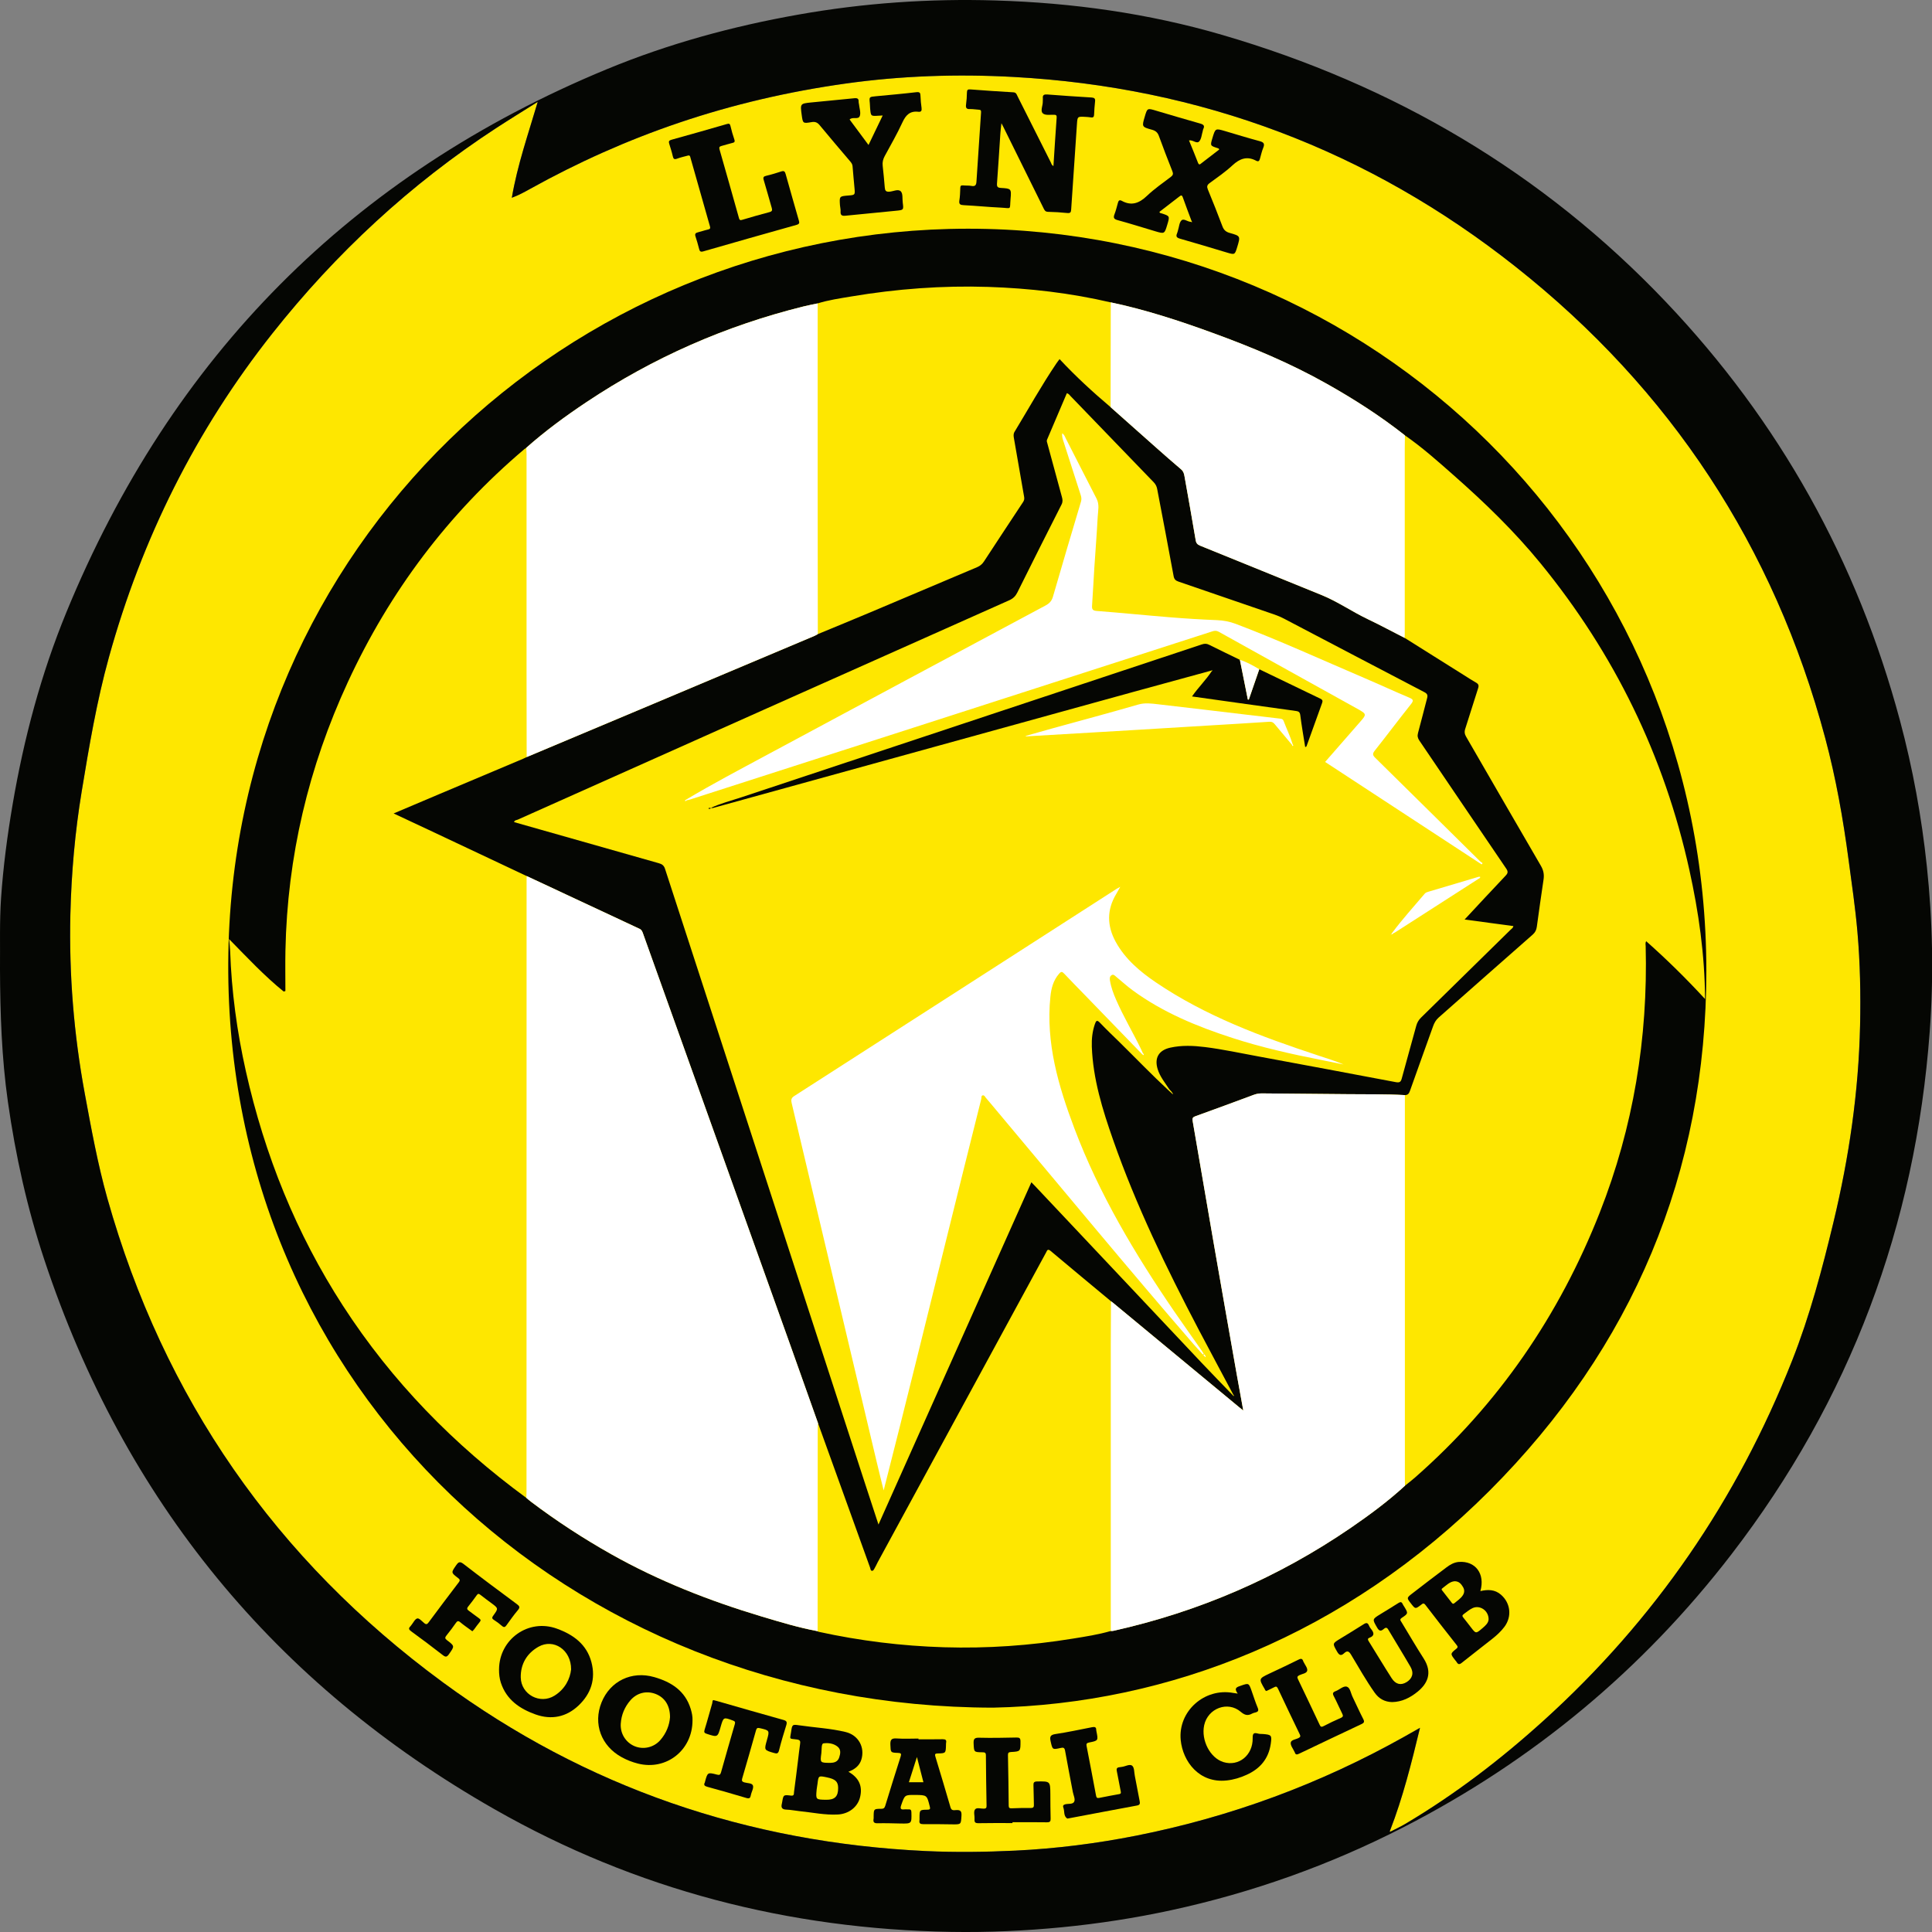 <svg width="50" height="50" viewBox="0 0 50 50" fill="none" xmlns="http://www.w3.org/2000/svg">
<rect x="0" y="0" width="50" height="50" fill="#808080" stroke="none"/>
<g clip-path="url(#clip0)">
<path d="M35.974 47.378C36.306 46.521 36.528 45.632 36.75 44.716C36.601 44.8 36.476 44.871 36.35 44.942C34.172 46.165 31.859 47.021 29.409 47.506C28.375 47.711 27.331 47.843 26.277 47.894C25.502 47.931 24.728 47.941 23.954 47.905C19.356 47.687 15.167 46.262 11.456 43.535C7.138 40.361 4.236 36.181 2.779 31.013C2.527 30.12 2.362 29.209 2.194 28.297C1.911 26.766 1.785 25.223 1.822 23.666C1.847 22.599 1.94 21.538 2.114 20.484C2.306 19.318 2.502 18.154 2.818 17.013C3.67 13.939 5.066 11.137 7.046 8.633C8.694 6.55 10.619 4.764 12.847 3.311C13.193 3.086 13.545 2.87 13.917 2.636C13.672 3.466 13.391 4.267 13.246 5.118C13.422 5.053 13.575 4.969 13.726 4.885C14.957 4.201 16.239 3.628 17.573 3.176C18.976 2.701 20.412 2.369 21.88 2.163C23.323 1.96 24.773 1.912 26.225 1.991C31.075 2.255 35.42 3.892 39.224 6.903C43.234 10.076 45.912 14.146 47.235 19.095C47.514 20.137 47.701 21.197 47.843 22.266C47.925 22.879 48.016 23.49 48.07 24.106C48.141 24.916 48.156 25.728 48.138 26.54C48.101 28.26 47.853 29.951 47.452 31.622C47.159 32.84 46.839 34.048 46.379 35.215C44.957 38.817 42.823 41.928 39.95 44.528C38.843 45.529 37.663 46.433 36.379 47.197C36.254 47.271 36.121 47.332 35.992 47.4C35.986 47.392 35.98 47.385 35.974 47.378Z" fill="#FEE700"/>
<path d="M35.993 47.399C35.983 47.401 35.973 47.403 35.962 47.404C35.966 47.395 35.97 47.387 35.973 47.378C35.98 47.385 35.986 47.392 35.993 47.399Z" fill="#FEE700"/>
<path d="M30.84 5.726C30.851 5.734 30.854 5.743 30.841 5.752C30.839 5.753 30.83 5.745 30.825 5.741C30.83 5.736 30.835 5.731 30.84 5.726Z" fill="#FEE700"/>
<path d="M23.729 45.471C23.791 45.71 23.844 45.914 23.898 46.124C23.772 46.124 23.652 46.124 23.522 46.124C23.589 45.912 23.654 45.708 23.729 45.471Z" fill="#FEE700"/>
<path d="M49.867 22.422C49.732 21.145 49.503 19.885 49.17 18.644C48.065 14.521 46.051 10.904 43.111 7.812C39.92 4.455 36.058 2.195 31.626 0.902C29.716 0.345 27.755 0.072 25.766 0.012C24.051 -0.04 22.347 0.078 20.656 0.379C18.958 0.68 17.302 1.131 15.709 1.789C9.09 4.525 4.437 9.227 1.718 15.845C1.062 17.443 0.619 19.107 0.328 20.81C0.19 21.618 0.083 22.43 0.027 23.248C-0.014 23.855 0.006 24.462 0 25.098C0.005 26.22 0.042 27.369 0.204 28.512C0.401 29.904 0.705 31.272 1.148 32.605C3.216 38.834 7.107 43.581 12.805 46.827C16.459 48.909 20.413 49.927 24.614 49.997C25.573 50.013 26.53 49.97 27.485 49.877C28.435 49.784 29.375 49.639 30.307 49.437C32.404 48.983 34.413 48.269 36.32 47.29C39.673 45.57 42.509 43.215 44.81 40.225C47.882 36.234 49.571 31.714 49.941 26.698C50.047 25.271 50.018 23.845 49.867 22.422ZM48.139 26.539C48.101 28.259 47.854 29.95 47.452 31.622C47.16 32.839 46.84 34.048 46.379 35.215C44.957 38.816 42.824 41.927 39.95 44.527C38.844 45.529 37.664 46.433 36.38 47.196C36.255 47.271 36.122 47.332 35.993 47.399C35.983 47.401 35.973 47.403 35.962 47.404C35.966 47.395 35.97 47.387 35.973 47.378C36.306 46.521 36.528 45.632 36.749 44.716C36.6 44.8 36.475 44.871 36.35 44.942C34.172 46.165 31.858 47.021 29.409 47.506C28.374 47.711 27.331 47.843 26.276 47.894C25.502 47.931 24.727 47.941 23.954 47.905C19.356 47.687 15.167 46.262 11.456 43.535C7.138 40.361 4.235 36.181 2.778 31.013C2.527 30.12 2.362 29.209 2.193 28.297C1.911 26.766 1.785 25.223 1.821 23.666C1.847 22.599 1.94 21.538 2.114 20.484C2.306 19.318 2.502 18.154 2.818 17.013C3.67 13.939 5.065 11.137 7.046 8.633C8.694 6.55 10.619 4.764 12.847 3.311C13.193 3.086 13.545 2.87 13.916 2.636C13.672 3.466 13.391 4.267 13.246 5.118C13.422 5.053 13.574 4.97 13.726 4.885C14.957 4.201 16.238 3.628 17.573 3.176C18.976 2.701 20.412 2.369 21.879 2.163C23.323 1.96 24.772 1.912 26.224 1.991C31.075 2.255 35.419 3.892 39.224 6.903C43.234 10.076 45.911 14.146 47.235 19.095C47.514 20.137 47.701 21.197 47.843 22.266C47.925 22.879 48.015 23.49 48.069 24.106C48.141 24.916 48.156 25.727 48.139 26.539Z" fill="#050603"/>
<path d="M25.049 5.919C14.729 5.922 5.962 14.142 5.907 24.918C5.852 35.955 14.732 44.18 25.701 44.194C30.241 44.099 34.823 42.31 38.553 38.576C42.25 34.873 44.163 30.348 44.16 25.114C44.153 14.273 35.506 5.917 25.049 5.919ZM39.866 14.575C41.78 16.917 43.07 19.561 43.721 22.516C43.961 23.604 44.119 24.702 44.127 25.855C43.632 25.318 43.133 24.828 42.604 24.359C42.575 24.403 42.589 24.449 42.59 24.49C42.65 26.866 42.272 29.172 41.401 31.382C40.354 34.041 38.778 36.343 36.624 38.235C36.539 38.309 36.45 38.378 36.362 38.449C35.925 38.851 35.449 39.203 34.96 39.538C33.082 40.825 31.03 41.711 28.809 42.206C28.789 42.211 28.767 42.209 28.747 42.21C28.426 42.303 28.096 42.354 27.767 42.407C26.663 42.587 25.55 42.665 24.432 42.631C23.335 42.598 22.251 42.464 21.179 42.229C21.172 42.227 21.165 42.22 21.159 42.215C20.666 42.123 20.188 41.978 19.709 41.834C18.362 41.43 17.058 40.92 15.829 40.229C15.101 39.819 14.402 39.365 13.736 38.861C13.696 38.831 13.659 38.797 13.621 38.765C11.744 37.389 10.143 35.752 8.875 33.792C7.665 31.922 6.849 29.891 6.363 27.723C6.133 26.697 5.992 25.659 5.956 24.608C5.953 24.517 5.94 24.427 5.929 24.303C6.402 24.785 6.841 25.256 7.342 25.661C7.356 25.657 7.371 25.653 7.386 25.648C7.386 25.299 7.38 24.949 7.387 24.599C7.436 22.169 7.984 19.854 9.003 17.651C10.086 15.31 11.6 13.293 13.57 11.624C13.586 11.611 13.604 11.6 13.62 11.588C14.108 11.155 14.633 10.77 15.175 10.409C16.903 9.255 18.777 8.431 20.794 7.931C20.915 7.901 21.038 7.878 21.16 7.852C21.444 7.764 21.737 7.722 22.029 7.673C23.201 7.476 24.383 7.387 25.572 7.425C26.642 7.46 27.702 7.582 28.746 7.826C29.649 8.016 30.521 8.302 31.387 8.617C32.401 8.987 33.394 9.402 34.336 9.932C35.041 10.329 35.722 10.765 36.359 11.267C36.807 11.577 37.212 11.939 37.62 12.299C38.422 13.005 39.188 13.746 39.866 14.575Z" fill="#050603"/>
<path d="M24.944 5.31C25.261 5.326 25.577 5.358 25.895 5.373C26.191 5.387 26.127 5.445 26.153 5.149C26.177 4.884 26.168 4.879 25.908 4.864C25.822 4.859 25.796 4.838 25.802 4.749C25.835 4.315 25.861 3.88 25.89 3.446C25.895 3.368 25.906 3.29 25.917 3.189C25.94 3.232 25.95 3.25 25.959 3.269C26.307 3.972 26.654 4.674 27.001 5.377C27.027 5.428 27.043 5.481 27.122 5.482C27.289 5.485 27.456 5.496 27.622 5.513C27.703 5.521 27.718 5.492 27.722 5.418C27.77 4.684 27.821 3.949 27.871 3.215C27.885 3.015 27.885 3.015 28.081 3.024C28.131 3.027 28.181 3.03 28.231 3.038C28.292 3.049 28.313 3.025 28.315 2.966C28.32 2.853 28.327 2.74 28.34 2.628C28.35 2.549 28.321 2.528 28.246 2.523C27.866 2.501 27.486 2.474 27.107 2.445C27.024 2.439 26.977 2.455 26.989 2.55C26.992 2.574 26.985 2.6 26.987 2.625C26.992 2.729 26.921 2.859 26.982 2.927C27.041 2.993 27.177 2.967 27.281 2.97C27.335 2.971 27.35 2.989 27.346 3.045C27.316 3.46 27.29 3.875 27.263 4.297C27.214 4.273 27.209 4.232 27.194 4.201C26.906 3.632 26.621 3.061 26.334 2.491C26.311 2.445 26.3 2.393 26.226 2.389C25.854 2.368 25.483 2.342 25.111 2.314C25.044 2.309 25.026 2.328 25.024 2.394C25.023 2.498 25.015 2.603 25.001 2.707C24.99 2.792 25.012 2.828 25.104 2.823C25.178 2.82 25.254 2.836 25.329 2.839C25.386 2.841 25.393 2.864 25.389 2.917C25.348 3.51 25.309 4.102 25.271 4.695C25.266 4.785 25.242 4.832 25.139 4.811C25.07 4.798 24.997 4.806 24.926 4.798C24.871 4.792 24.853 4.81 24.852 4.865C24.849 4.974 24.845 5.083 24.828 5.191C24.814 5.29 24.854 5.305 24.944 5.31Z" fill="#050603"/>
<path d="M28.924 5.697C29.25 5.786 29.572 5.888 29.895 5.984C30.137 6.056 30.137 6.055 30.209 5.815C30.276 5.591 30.276 5.592 30.063 5.522C30.045 5.516 30.012 5.522 30.007 5.482C30.177 5.351 30.35 5.219 30.521 5.086C30.558 5.058 30.585 5.036 30.61 5.105C30.683 5.313 30.763 5.519 30.84 5.726C30.851 5.734 30.855 5.744 30.841 5.752C30.839 5.754 30.83 5.745 30.825 5.741C30.737 5.744 30.64 5.647 30.579 5.701C30.52 5.754 30.516 5.868 30.488 5.954C30.48 5.982 30.474 6.012 30.463 6.038C30.429 6.116 30.447 6.15 30.535 6.176C30.94 6.29 31.343 6.414 31.746 6.534C31.957 6.597 31.957 6.597 32.021 6.387C32.104 6.111 32.105 6.107 31.826 6.029C31.729 6.002 31.673 5.955 31.637 5.859C31.517 5.538 31.389 5.221 31.26 4.905C31.23 4.832 31.236 4.79 31.303 4.74C31.506 4.592 31.714 4.448 31.897 4.278C32.085 4.104 32.273 4.034 32.508 4.159C32.578 4.196 32.594 4.154 32.609 4.102C32.636 4.01 32.655 3.915 32.692 3.827C32.733 3.727 32.713 3.683 32.604 3.654C32.302 3.573 32.003 3.481 31.703 3.392C31.453 3.319 31.454 3.319 31.378 3.571C31.318 3.771 31.318 3.771 31.509 3.833C31.525 3.839 31.55 3.839 31.552 3.871C31.401 3.988 31.248 4.105 31.096 4.222C31.064 4.247 31.032 4.285 31.004 4.212C30.93 4.019 30.85 3.829 30.771 3.634C30.873 3.614 30.969 3.731 31.035 3.66C31.093 3.597 31.099 3.484 31.127 3.392C31.132 3.376 31.131 3.358 31.139 3.343C31.184 3.257 31.151 3.223 31.063 3.198C30.682 3.091 30.302 2.977 29.922 2.865C29.691 2.796 29.692 2.795 29.626 3.02C29.549 3.28 29.548 3.285 29.814 3.358C29.908 3.384 29.96 3.429 29.993 3.521C30.104 3.827 30.221 4.13 30.341 4.432C30.367 4.498 30.359 4.534 30.302 4.577C30.092 4.737 29.873 4.888 29.683 5.069C29.484 5.259 29.284 5.336 29.032 5.198C28.964 5.161 28.945 5.2 28.93 5.255C28.903 5.351 28.88 5.45 28.844 5.542C28.81 5.631 28.821 5.669 28.924 5.697Z" fill="#050603"/>
<path d="M21 3.161C21.094 3.144 21.152 3.166 21.213 3.24C21.471 3.553 21.735 3.861 21.998 4.171C22.03 4.21 22.06 4.245 22.064 4.301C22.078 4.493 22.099 4.684 22.115 4.876C22.13 5.045 22.128 5.046 21.954 5.06C21.723 5.079 21.723 5.079 21.738 5.31C21.742 5.364 21.758 5.419 21.754 5.472C21.746 5.579 21.799 5.592 21.889 5.582C22.326 5.537 22.763 5.497 23.2 5.453C23.387 5.434 23.387 5.432 23.363 5.244C23.349 5.145 23.371 5.015 23.315 4.955C23.248 4.881 23.119 4.954 23.018 4.961C22.923 4.968 22.905 4.93 22.898 4.853C22.882 4.665 22.865 4.478 22.844 4.291C22.833 4.2 22.853 4.121 22.896 4.04C23.053 3.751 23.218 3.464 23.356 3.165C23.442 2.978 23.551 2.866 23.767 2.893C23.842 2.902 23.859 2.862 23.85 2.794C23.836 2.691 23.825 2.586 23.822 2.482C23.82 2.405 23.805 2.375 23.714 2.386C23.365 2.427 23.015 2.458 22.665 2.491C22.494 2.507 22.494 2.506 22.511 2.671C22.515 2.717 22.515 2.763 22.519 2.809C22.537 3.007 22.538 3.007 22.73 2.995C22.763 2.993 22.797 2.992 22.844 2.989C22.72 3.246 22.602 3.492 22.477 3.752C22.304 3.519 22.143 3.302 21.988 3.093C22.07 3.01 22.217 3.11 22.253 2.997C22.281 2.91 22.241 2.8 22.231 2.7C22.229 2.679 22.22 2.659 22.221 2.638C22.227 2.556 22.193 2.534 22.111 2.542C21.737 2.582 21.362 2.613 20.988 2.652C20.708 2.681 20.709 2.685 20.748 2.976C20.778 3.194 20.779 3.199 21 3.161Z" fill="#050603"/>
<path d="M17.412 4.044C17.428 4.113 17.449 4.133 17.521 4.107C17.614 4.072 17.713 4.051 17.809 4.025C17.858 4.016 17.861 4.051 17.87 4.085C18.037 4.674 18.204 5.264 18.372 5.853C18.386 5.902 18.383 5.928 18.325 5.94C18.236 5.959 18.149 5.991 18.06 6.013C18 6.027 17.978 6.055 17.999 6.118C18.034 6.225 18.066 6.333 18.093 6.442C18.108 6.504 18.13 6.525 18.196 6.507C19.001 6.276 19.807 6.045 20.614 5.82C20.691 5.798 20.692 5.767 20.674 5.706C20.559 5.305 20.444 4.905 20.332 4.503C20.314 4.436 20.289 4.414 20.219 4.437C20.093 4.478 19.965 4.518 19.835 4.548C19.758 4.565 19.743 4.59 19.767 4.666C19.839 4.901 19.902 5.139 19.971 5.375C19.988 5.435 19.991 5.47 19.912 5.49C19.678 5.55 19.447 5.619 19.215 5.687C19.168 5.701 19.142 5.706 19.125 5.646C18.959 5.053 18.791 4.459 18.621 3.866C18.606 3.813 18.62 3.791 18.67 3.778C18.763 3.753 18.854 3.724 18.947 3.701C19 3.689 19.027 3.677 19.005 3.611C18.965 3.497 18.933 3.38 18.905 3.263C18.891 3.202 18.871 3.192 18.811 3.21C18.335 3.348 17.858 3.484 17.38 3.616C17.314 3.634 17.3 3.659 17.319 3.719C17.352 3.827 17.387 3.934 17.412 4.044Z" fill="#050603"/>
<path d="M21.887 44.825C21.492 44.729 21.085 44.71 20.685 44.651C20.504 44.624 20.5 44.629 20.473 44.826C20.448 45.015 20.404 44.993 20.618 45.017C20.709 45.028 20.717 45.062 20.706 45.135C20.687 45.267 20.672 45.4 20.656 45.533C20.621 45.815 20.587 46.097 20.549 46.378C20.543 46.418 20.56 46.482 20.47 46.47C20.274 46.445 20.274 46.451 20.242 46.64C20.24 46.652 20.238 46.665 20.235 46.677C20.208 46.779 20.237 46.83 20.353 46.833C20.465 46.836 20.577 46.861 20.689 46.872C21.021 46.905 21.35 46.978 21.687 46.959C21.966 46.943 22.196 46.767 22.258 46.513C22.329 46.225 22.23 46.007 21.957 45.853C22.12 45.79 22.24 45.701 22.291 45.541C22.39 45.222 22.217 44.906 21.887 44.825ZM21.381 46.578C21.111 46.574 21.111 46.574 21.135 46.313C21.14 46.263 21.151 46.214 21.157 46.164C21.182 45.953 21.182 45.953 21.397 45.997C21.619 46.042 21.69 46.108 21.691 46.27C21.693 46.493 21.604 46.581 21.381 46.578ZM21.719 45.481C21.681 45.603 21.578 45.62 21.491 45.623C21.223 45.621 21.223 45.621 21.256 45.377C21.257 45.369 21.257 45.361 21.258 45.353C21.268 45.269 21.253 45.126 21.312 45.118C21.432 45.101 21.573 45.118 21.678 45.204C21.77 45.28 21.75 45.384 21.719 45.481Z" fill="#050603"/>
<path d="M38.844 41.27C38.687 41.133 38.504 41.133 38.312 41.177C38.44 40.73 38.183 40.389 37.752 40.423C37.63 40.433 37.528 40.493 37.435 40.563C37.14 40.782 36.85 41.008 36.558 41.232C36.401 41.352 36.401 41.353 36.52 41.504C36.629 41.644 36.63 41.644 36.776 41.534C36.816 41.503 36.843 41.474 36.891 41.537C37.155 41.883 37.424 42.225 37.693 42.567C37.726 42.608 37.739 42.631 37.687 42.672C37.53 42.798 37.533 42.801 37.658 42.963C37.671 42.98 37.687 42.994 37.697 43.012C37.734 43.079 37.77 43.083 37.832 43.032C38.093 42.823 38.359 42.62 38.621 42.412C38.736 42.321 38.844 42.222 38.933 42.104C39.133 41.838 39.095 41.487 38.844 41.27ZM37.641 41.489C37.6 41.524 37.582 41.492 37.562 41.467C37.487 41.371 37.412 41.276 37.338 41.179C37.322 41.158 37.29 41.133 37.327 41.106C37.43 41.03 37.52 40.931 37.647 40.922C37.763 40.924 37.816 40.995 37.862 41.071C37.904 41.142 37.904 41.214 37.859 41.284C37.804 41.371 37.717 41.424 37.641 41.489ZM38.36 42.142C38.196 42.282 38.195 42.281 38.068 42.116C38.004 42.034 37.941 41.95 37.875 41.869C37.842 41.83 37.835 41.806 37.883 41.771C37.958 41.718 38.027 41.656 38.111 41.617C38.298 41.531 38.526 41.68 38.525 41.907C38.521 42.005 38.44 42.074 38.36 42.142Z" fill="#050603"/>
<path d="M14.416 42.151C13.68 41.88 12.919 42.42 12.915 43.205C12.914 43.323 12.926 43.439 12.963 43.551C13.11 43.993 13.453 44.225 13.864 44.371C14.273 44.515 14.654 44.438 14.969 44.142C15.294 43.836 15.423 43.454 15.305 43.013C15.182 42.553 14.836 42.304 14.416 42.151ZM14.353 43.882C13.978 44.118 13.485 43.855 13.477 43.412C13.471 43.064 13.637 42.786 13.937 42.617C14.324 42.399 14.783 42.693 14.78 43.204C14.753 43.454 14.62 43.714 14.353 43.882Z" fill="#050603"/>
<path d="M16.931 43.403C16.346 43.235 15.79 43.507 15.568 44.058C15.345 44.611 15.557 45.186 16.091 45.477C16.224 45.55 16.363 45.604 16.509 45.641C17.244 45.828 17.924 45.296 17.922 44.52C17.926 44.431 17.907 44.329 17.876 44.228C17.732 43.756 17.371 43.529 16.931 43.403ZM17.084 45.039C16.915 45.228 16.646 45.286 16.42 45.19C16.194 45.094 16.048 44.863 16.065 44.608C16.08 44.381 16.165 44.177 16.314 44.005C16.483 43.81 16.728 43.75 16.961 43.837C17.2 43.927 17.34 44.134 17.34 44.44C17.326 44.642 17.245 44.858 17.084 45.039Z" fill="#050603"/>
<path d="M24.738 46.845C24.683 46.849 24.624 46.861 24.6 46.777C24.472 46.336 24.34 45.898 24.207 45.459C24.19 45.4 24.198 45.38 24.267 45.379C24.476 45.375 24.476 45.372 24.482 45.166C24.483 45.145 24.481 45.123 24.485 45.103C24.5 45.029 24.468 45.011 24.397 45.011C24.188 45.015 23.979 45.013 23.77 45.013C23.77 45.007 23.77 45 23.77 44.994C23.582 44.994 23.393 45.005 23.206 44.991C23.07 44.981 23.038 45.026 23.043 45.153C23.051 45.354 23.043 45.358 23.241 45.365C23.319 45.367 23.331 45.387 23.308 45.461C23.172 45.885 23.04 46.311 22.909 46.737C22.891 46.796 22.862 46.812 22.803 46.812C22.613 46.813 22.613 46.815 22.61 47.01C22.61 47.031 22.612 47.053 22.608 47.073C22.593 47.157 22.621 47.188 22.712 47.186C22.909 47.181 23.105 47.188 23.302 47.192C23.596 47.197 23.594 47.198 23.587 46.906C23.586 46.846 23.57 46.821 23.51 46.827C23.477 46.829 23.442 46.822 23.41 46.826C23.309 46.839 23.29 46.808 23.325 46.711C23.416 46.452 23.412 46.451 23.687 46.453C23.99 46.456 23.988 46.456 24.061 46.747C24.078 46.811 24.076 46.834 23.999 46.835C23.799 46.837 23.799 46.84 23.797 47.047C23.797 47.068 23.799 47.089 23.796 47.11C23.784 47.187 23.814 47.209 23.892 47.209C24.143 47.206 24.394 47.211 24.645 47.214C24.878 47.217 24.869 47.217 24.883 46.986C24.891 46.862 24.844 46.837 24.738 46.845ZM23.522 46.124C23.589 45.912 23.654 45.708 23.73 45.471C23.791 45.71 23.844 45.913 23.898 46.124C23.772 46.124 23.652 46.124 23.522 46.124Z" fill="#050603"/>
<path d="M32.688 44.876C32.646 44.873 32.603 44.877 32.563 44.866C32.457 44.838 32.416 44.848 32.419 44.983C32.428 45.428 32.054 45.725 31.66 45.602C31.318 45.495 31.08 45.037 31.164 44.648C31.26 44.209 31.776 44.014 32.111 44.302C32.214 44.39 32.294 44.41 32.405 44.347C32.43 44.333 32.46 44.326 32.488 44.319C32.557 44.302 32.582 44.274 32.549 44.196C32.489 44.054 32.444 43.907 32.392 43.761C32.318 43.553 32.319 43.554 32.109 43.627C32.017 43.659 31.923 43.682 32.032 43.83C31.973 43.822 31.944 43.818 31.916 43.813C31.172 43.675 30.482 44.288 30.557 45.036C30.612 45.588 31.036 46.156 31.747 46.078C31.927 46.059 32.097 46.007 32.262 45.932C32.611 45.775 32.831 45.516 32.887 45.131C32.919 44.908 32.907 44.895 32.688 44.876Z" fill="#050603"/>
<path d="M36.269 41.978C36.244 41.938 36.217 41.911 36.278 41.87C36.449 41.756 36.446 41.752 36.338 41.575C36.325 41.554 36.309 41.533 36.3 41.511C36.275 41.455 36.245 41.452 36.194 41.484C36.04 41.583 35.882 41.677 35.725 41.774C35.51 41.906 35.514 41.904 35.639 42.121C35.687 42.203 35.729 42.229 35.807 42.161C35.846 42.128 35.886 42.102 35.926 42.17C36.117 42.494 36.316 42.812 36.504 43.138C36.597 43.3 36.552 43.441 36.401 43.534C36.256 43.622 36.12 43.594 36.016 43.432C35.813 43.116 35.621 42.793 35.422 42.475C35.396 42.434 35.391 42.404 35.438 42.387C35.584 42.333 35.559 42.252 35.482 42.157C35.461 42.131 35.442 42.102 35.43 42.072C35.399 41.994 35.36 41.99 35.291 42.035C35.091 42.163 34.887 42.285 34.684 42.41C34.479 42.535 34.484 42.532 34.601 42.739C34.653 42.831 34.701 42.866 34.785 42.786C34.868 42.708 34.912 42.734 34.968 42.827C35.165 43.156 35.354 43.491 35.575 43.805C35.685 43.962 35.837 44.046 36.028 44.05C36.282 44.045 36.492 43.938 36.681 43.786C36.931 43.586 37.089 43.302 36.843 42.919C36.644 42.61 36.46 42.292 36.269 41.978Z" fill="#050603"/>
<path d="M20.272 44.511C19.698 44.352 19.125 44.185 18.552 44.021C18.532 44.015 18.511 44.011 18.465 43.999C18.434 43.998 18.441 44.05 18.433 44.079C18.366 44.307 18.306 44.537 18.235 44.764C18.215 44.83 18.229 44.852 18.29 44.871C18.572 44.963 18.572 44.965 18.652 44.684C18.724 44.436 18.725 44.437 18.967 44.527C19.015 44.544 19.034 44.563 19.018 44.617C18.897 45.034 18.777 45.45 18.66 45.868C18.642 45.933 18.617 45.943 18.556 45.927C18.313 45.864 18.312 45.866 18.245 46.113C18.244 46.117 18.245 46.122 18.243 46.126C18.203 46.198 18.235 46.223 18.307 46.243C18.645 46.336 18.982 46.431 19.317 46.532C19.396 46.555 19.419 46.531 19.432 46.459C19.447 46.374 19.51 46.278 19.486 46.21C19.464 46.143 19.342 46.151 19.264 46.128C19.209 46.112 19.19 46.089 19.207 46.03C19.329 45.613 19.449 45.197 19.566 44.779C19.582 44.72 19.607 44.712 19.662 44.724C19.918 44.783 19.919 44.782 19.848 45.033C19.774 45.295 19.774 45.293 20.032 45.367C20.104 45.388 20.14 45.386 20.162 45.297C20.216 45.078 20.282 44.863 20.349 44.648C20.373 44.567 20.361 44.535 20.272 44.511Z" fill="#050603"/>
<path d="M13.109 42.06C13.204 41.928 13.298 41.794 13.403 41.67C13.464 41.598 13.447 41.567 13.379 41.516C12.915 41.173 12.452 40.828 11.996 40.475C11.905 40.406 11.868 40.419 11.808 40.505C11.674 40.699 11.668 40.697 11.852 40.837C11.9 40.874 11.914 40.896 11.872 40.951C11.61 41.293 11.352 41.638 11.095 41.984C11.059 42.033 11.032 42.052 10.978 42.005C10.921 41.957 10.845 41.873 10.799 41.885C10.737 41.902 10.696 41.996 10.646 42.057C10.638 42.067 10.632 42.078 10.623 42.087C10.563 42.143 10.584 42.177 10.645 42.221C10.918 42.421 11.19 42.623 11.457 42.832C11.531 42.89 11.564 42.888 11.619 42.81C11.765 42.602 11.772 42.602 11.57 42.45C11.511 42.405 11.512 42.378 11.556 42.324C11.641 42.221 11.72 42.112 11.797 42.003C11.832 41.952 11.858 41.939 11.911 41.983C11.991 42.051 12.078 42.11 12.162 42.172C12.181 42.187 12.202 42.201 12.225 42.217C12.242 42.199 12.257 42.185 12.27 42.169C12.318 42.105 12.362 42.039 12.414 41.979C12.453 41.934 12.439 41.911 12.397 41.881C12.308 41.819 12.223 41.75 12.134 41.687C12.088 41.654 12.076 41.627 12.116 41.578C12.192 41.484 12.265 41.386 12.335 41.288C12.365 41.245 12.386 41.236 12.431 41.273C12.525 41.349 12.625 41.419 12.722 41.492C12.899 41.624 12.9 41.626 12.77 41.806C12.736 41.852 12.719 41.883 12.781 41.922C12.855 41.969 12.926 42.022 12.992 42.08C13.044 42.125 13.073 42.111 13.109 42.06Z" fill="#050603"/>
<path d="M27.183 46.434C27.18 46.095 27.18 46.099 26.839 46.104C26.755 46.106 26.743 46.137 26.746 46.208C26.753 46.371 26.751 46.535 26.757 46.697C26.759 46.756 26.753 46.791 26.68 46.79C26.512 46.788 26.345 46.792 26.178 46.799C26.122 46.801 26.106 46.783 26.105 46.729C26.101 46.294 26.095 45.859 26.086 45.424C26.085 45.365 26.101 45.346 26.163 45.342C26.413 45.328 26.41 45.325 26.41 45.068C26.41 44.983 26.384 44.965 26.303 44.967C25.981 44.974 25.659 44.98 25.337 44.972C25.217 44.969 25.192 45.008 25.197 45.119C25.207 45.344 25.202 45.346 25.424 45.349C25.482 45.35 25.515 45.354 25.515 45.427C25.518 45.862 25.524 46.297 25.532 46.733C25.532 46.784 25.521 46.806 25.464 46.808C25.383 46.811 25.272 46.767 25.23 46.834C25.192 46.894 25.227 46.997 25.221 47.08C25.214 47.162 25.241 47.185 25.324 47.184C25.617 47.178 25.91 47.181 26.203 47.181C26.203 47.174 26.203 47.166 26.203 47.159C26.5 47.159 26.797 47.156 27.094 47.161C27.174 47.162 27.193 47.137 27.19 47.062C27.183 46.852 27.185 46.643 27.183 46.434Z" fill="#050603"/>
<path d="M29.369 45.958C29.351 45.868 29.358 45.746 29.303 45.699C29.237 45.642 29.125 45.717 29.031 45.727C29.01 45.729 28.99 45.734 28.969 45.736C28.905 45.743 28.889 45.774 28.903 45.837C28.939 46.008 28.968 46.181 29.003 46.353C29.012 46.396 29.017 46.423 28.961 46.432C28.788 46.462 28.616 46.496 28.445 46.53C28.39 46.541 28.375 46.519 28.365 46.467C28.286 46.04 28.203 45.614 28.121 45.188C28.11 45.133 28.122 45.108 28.185 45.096C28.425 45.049 28.424 45.045 28.376 44.809C28.373 44.797 28.37 44.784 28.37 44.772C28.373 44.689 28.323 44.689 28.262 44.7C27.947 44.761 27.633 44.83 27.315 44.877C27.176 44.898 27.164 44.952 27.191 45.069C27.239 45.28 27.235 45.285 27.445 45.238C27.517 45.221 27.55 45.227 27.564 45.308C27.628 45.665 27.698 46.022 27.765 46.378C27.781 46.46 27.829 46.555 27.803 46.621C27.771 46.702 27.652 46.674 27.571 46.694C27.514 46.709 27.502 46.738 27.52 46.783C27.556 46.876 27.518 46.995 27.62 47.064C27.623 47.066 27.628 47.063 27.633 47.062C27.641 47.061 27.649 47.06 27.657 47.059C28.248 46.948 28.838 46.835 29.429 46.726C29.505 46.712 29.506 46.671 29.494 46.61C29.451 46.393 29.411 46.175 29.369 45.958Z" fill="#050603"/>
<path d="M35.005 43.916C34.959 43.823 34.943 43.679 34.858 43.652C34.768 43.622 34.667 43.73 34.566 43.767C34.497 43.793 34.479 43.823 34.518 43.896C34.596 44.043 34.66 44.197 34.735 44.346C34.763 44.402 34.765 44.43 34.701 44.459C34.548 44.526 34.397 44.597 34.25 44.674C34.188 44.706 34.172 44.679 34.15 44.632C33.965 44.24 33.78 43.848 33.592 43.458C33.566 43.403 33.573 43.382 33.628 43.354C33.7 43.318 33.819 43.309 33.831 43.234C33.842 43.166 33.771 43.085 33.736 43.01C33.735 43.006 33.731 43.003 33.73 42.999C33.709 42.93 33.68 42.913 33.606 42.951C33.356 43.077 33.103 43.193 32.85 43.313C32.574 43.445 32.574 43.445 32.731 43.714C32.737 43.725 32.739 43.739 32.748 43.747C32.755 43.755 32.768 43.759 32.775 43.763C32.843 43.73 32.908 43.701 32.97 43.668C33.018 43.642 33.044 43.639 33.073 43.7C33.258 44.096 33.448 44.491 33.638 44.885C33.66 44.932 33.657 44.954 33.606 44.98C33.535 45.017 33.413 45.026 33.404 45.1C33.395 45.174 33.466 45.258 33.502 45.338C33.503 45.342 33.507 45.345 33.508 45.348C33.526 45.414 33.56 45.415 33.618 45.387C34.156 45.13 34.694 44.874 35.234 44.62C35.299 44.589 35.319 44.564 35.282 44.491C35.184 44.302 35.098 44.107 35.005 43.916Z" fill="#050603"/>
<path d="M35.395 16.022C34.992 15.83 34.624 15.572 34.21 15.403C33.162 14.974 32.112 14.548 31.062 14.123C30.995 14.095 30.959 14.063 30.945 13.985C30.852 13.429 30.752 12.874 30.654 12.319C30.642 12.253 30.624 12.195 30.567 12.147C30.346 11.96 30.13 11.769 29.914 11.578C29.523 11.232 29.133 10.884 28.742 10.537C28.283 10.148 27.839 9.742 27.422 9.294C27.394 9.331 27.365 9.366 27.34 9.404C26.952 9.978 26.616 10.583 26.256 11.176C26.222 11.233 26.231 11.288 26.241 11.345C26.328 11.851 26.416 12.356 26.505 12.862C26.513 12.91 26.506 12.95 26.478 12.992C26.14 13.503 25.802 14.015 25.466 14.529C25.421 14.599 25.364 14.646 25.289 14.678C24.36 15.07 23.432 15.464 22.503 15.856C22.058 16.044 21.611 16.226 21.165 16.411C21.136 16.427 21.108 16.445 21.078 16.457C19.686 17.045 18.293 17.632 16.9 18.219C15.81 18.677 14.72 19.135 13.63 19.593C13.6 19.607 13.57 19.622 13.54 19.636C12.811 19.943 12.082 20.25 11.353 20.558C10.971 20.719 10.59 20.881 10.187 21.052C10.494 21.195 10.78 21.329 11.065 21.463C11.92 21.866 12.775 22.269 13.63 22.672C14.604 23.127 15.577 23.584 16.551 24.037C16.609 24.064 16.624 24.11 16.642 24.162C17.914 27.718 19.187 31.275 20.46 34.832C20.698 35.499 20.934 36.167 21.171 36.834C21.444 37.59 21.716 38.346 21.989 39.103C22.166 39.593 22.341 40.084 22.519 40.574C22.529 40.602 22.527 40.648 22.565 40.652C22.602 40.657 22.617 40.615 22.634 40.588C22.664 40.538 22.687 40.483 22.714 40.432C23.88 38.288 25.045 36.144 26.21 34C26.497 33.472 26.784 32.945 27.071 32.417C27.098 32.368 27.109 32.306 27.191 32.375C27.709 32.812 28.232 33.243 28.753 33.677C28.769 33.689 28.787 33.7 28.802 33.714C29.887 34.612 30.973 35.511 32.058 36.409C32.09 36.436 32.124 36.462 32.176 36.504C32.115 36.166 32.058 35.859 32.004 35.551C31.805 34.425 31.606 33.299 31.41 32.172C31.228 31.12 31.05 30.067 30.867 29.014C30.855 28.942 30.865 28.914 30.938 28.888C31.443 28.707 31.946 28.52 32.45 28.333C32.518 28.308 32.585 28.297 32.657 28.297C33.398 28.305 34.138 28.309 34.879 28.317C35.372 28.323 35.866 28.313 36.359 28.341C36.431 28.341 36.464 28.305 36.488 28.236C36.685 27.678 36.887 27.122 37.086 26.565C37.117 26.476 37.16 26.398 37.231 26.335C38.043 25.618 38.854 24.9 39.668 24.186C39.733 24.128 39.762 24.065 39.773 23.984C39.829 23.578 39.885 23.173 39.946 22.769C39.967 22.636 39.947 22.525 39.877 22.405C39.23 21.296 38.59 20.183 37.946 19.071C37.905 19.002 37.894 18.941 37.92 18.863C38.034 18.514 38.139 18.163 38.253 17.814C38.278 17.739 38.264 17.702 38.197 17.664C38.088 17.603 37.984 17.533 37.878 17.467C37.37 17.147 36.861 16.828 36.353 16.509C36.033 16.346 35.718 16.176 35.395 16.022ZM36.932 18.074C36.852 18.372 36.78 18.673 36.698 18.97C36.677 19.047 36.69 19.102 36.733 19.166C37.482 20.269 38.227 21.374 38.978 22.475C39.037 22.561 39.024 22.601 38.959 22.669C38.611 23.036 38.267 23.407 37.904 23.797C38.338 23.855 38.749 23.91 39.166 23.967C39.157 24.018 39.117 24.038 39.091 24.064C38.32 24.821 37.549 25.578 36.778 26.334C36.717 26.393 36.676 26.462 36.653 26.546C36.53 27.001 36.4 27.454 36.278 27.909C36.254 27.999 36.224 28.024 36.125 28.006C34.936 27.78 33.745 27.559 32.555 27.338C32.099 27.254 31.646 27.156 31.186 27.098C30.885 27.061 30.587 27.047 30.288 27.113C29.989 27.179 29.871 27.378 29.96 27.669C30.02 27.865 30.15 28.02 30.259 28.187C30.279 28.21 30.3 28.233 30.321 28.255C30.327 28.265 30.333 28.275 30.339 28.284C30.348 28.294 30.366 28.303 30.345 28.317C30.343 28.317 30.332 28.303 30.326 28.295C30.317 28.288 30.309 28.279 30.3 28.272C30.279 28.253 30.258 28.233 30.237 28.214C29.807 27.816 29.402 27.393 28.984 26.982C28.811 26.812 28.634 26.645 28.467 26.469C28.386 26.383 28.365 26.421 28.335 26.505C28.27 26.693 28.25 26.886 28.256 27.084C28.286 27.925 28.533 28.717 28.808 29.502C29.402 31.198 30.182 32.809 31.015 34.397C31.314 34.965 31.618 35.53 31.919 36.097C31.932 36.107 31.939 36.118 31.924 36.132C31.919 36.124 31.913 36.117 31.907 36.11C31.64 35.833 31.371 35.558 31.107 35.279C29.668 33.753 28.23 32.226 26.792 30.7C26.763 30.67 26.734 30.64 26.692 30.597C25.375 33.544 24.063 36.482 22.735 39.455C22.612 39.08 22.501 38.742 22.391 38.405C20.664 33.098 18.935 27.791 17.21 22.483C17.18 22.393 17.129 22.362 17.047 22.339C15.8 21.986 14.553 21.631 13.304 21.276C13.316 21.224 13.366 21.227 13.4 21.212C17.64 19.317 21.88 17.424 26.121 15.534C26.22 15.489 26.281 15.429 26.328 15.335C26.707 14.573 27.088 13.813 27.474 13.054C27.508 12.986 27.5 12.928 27.483 12.865C27.358 12.402 27.233 11.94 27.106 11.477C27.098 11.445 27.082 11.415 27.097 11.38C27.268 10.979 27.439 10.577 27.61 10.176C27.66 10.189 27.68 10.224 27.705 10.25C28.423 10.993 29.14 11.738 29.859 12.482C29.907 12.532 29.936 12.589 29.948 12.657C30.091 13.408 30.236 14.158 30.373 14.909C30.389 14.996 30.428 15.027 30.5 15.052C31.333 15.336 32.164 15.622 32.996 15.909C33.074 15.936 33.151 15.97 33.225 16.008C34.437 16.643 35.648 17.28 36.861 17.912C36.942 17.954 36.954 17.994 36.932 18.074Z" fill="#050603"/>
<path d="M32.319 18.106C32.31 18.105 32.302 18.105 32.294 18.104C32.225 17.761 32.157 17.418 32.088 17.076C31.822 16.946 31.555 16.819 31.29 16.686C31.225 16.653 31.17 16.655 31.102 16.678C27.129 17.998 23.154 19.316 19.181 20.636C18.919 20.723 18.65 20.79 18.399 20.907C18.436 20.92 18.47 20.906 18.504 20.896C22.114 19.9 25.723 18.902 29.333 17.906C30.004 17.721 30.676 17.539 31.348 17.355C31.357 17.353 31.373 17.346 31.375 17.349C31.383 17.362 31.371 17.365 31.361 17.368C31.212 17.596 31.014 17.787 30.849 18.024C31.266 18.082 31.667 18.139 32.068 18.195C32.56 18.264 33.053 18.333 33.545 18.401C33.609 18.41 33.641 18.431 33.651 18.508C33.686 18.783 33.734 19.057 33.778 19.331C33.806 19.331 33.812 19.316 33.818 19.299C33.951 18.931 34.082 18.562 34.216 18.194C34.238 18.134 34.224 18.107 34.167 18.08C33.64 17.828 33.116 17.574 32.59 17.32C32.5 17.582 32.409 17.844 32.319 18.106Z" fill="#050603"/>
<path d="M18.394 20.908C18.395 20.909 18.396 20.909 18.397 20.909C18.397 20.909 18.396 20.908 18.396 20.908L18.397 20.909C18.398 20.909 18.398 20.908 18.399 20.908C18.398 20.907 18.396 20.907 18.395 20.907C18.395 20.907 18.394 20.908 18.394 20.908Z" fill="#050603"/>
<path d="M18.33 20.922C18.356 20.934 18.381 20.947 18.394 20.908C18.372 20.905 18.35 20.905 18.33 20.922Z" fill="#050603"/>
<path d="M16.642 24.161C16.623 24.11 16.609 24.064 16.55 24.037C15.576 23.583 14.603 23.127 13.63 22.672C13.629 22.705 13.628 22.738 13.628 22.772C13.627 28.049 13.627 33.325 13.626 38.602C13.626 38.656 13.623 38.71 13.622 38.765C13.66 38.797 13.697 38.83 13.737 38.86C14.403 39.364 15.102 39.819 15.83 40.228C17.059 40.919 18.363 41.429 19.71 41.834C20.189 41.977 20.667 42.123 21.16 42.214C21.16 40.466 21.161 38.718 21.163 36.97C21.163 36.924 21.168 36.879 21.171 36.833C20.934 36.166 20.698 35.498 20.46 34.832C19.187 31.275 17.914 27.718 16.642 24.161Z" fill="white"/>
<path d="M36.358 28.341C35.865 28.313 35.372 28.323 34.878 28.317C34.138 28.309 33.397 28.305 32.657 28.297C32.584 28.297 32.517 28.308 32.449 28.333C31.946 28.52 31.442 28.706 30.937 28.888C30.865 28.914 30.854 28.942 30.866 29.014C31.049 30.067 31.227 31.12 31.41 32.172C31.605 33.299 31.805 34.425 32.003 35.551C32.057 35.859 32.114 36.166 32.176 36.504C32.123 36.462 32.09 36.436 32.057 36.409C30.972 35.511 29.887 34.612 28.802 33.714C28.786 33.7 28.768 33.689 28.752 33.677C28.75 34.049 28.747 34.421 28.747 34.794C28.747 37.266 28.747 39.738 28.747 42.21C28.768 42.209 28.789 42.211 28.809 42.207C31.03 41.712 33.082 40.825 34.96 39.539C35.449 39.203 35.925 38.851 36.362 38.449C36.361 38.415 36.358 38.382 36.358 38.349C36.358 35.012 36.358 31.677 36.358 28.341Z" fill="white"/>
<path d="M13.627 17.422C13.627 18.146 13.629 18.869 13.63 19.593C14.72 19.135 15.81 18.677 16.9 18.218C18.293 17.632 19.686 17.044 21.078 16.457C21.108 16.444 21.136 16.426 21.165 16.411C21.164 15.106 21.162 13.801 21.161 12.495C21.16 10.948 21.161 9.4 21.161 7.852C21.039 7.878 20.916 7.901 20.795 7.931C18.778 8.431 16.904 9.255 15.176 10.408C14.634 10.77 14.109 11.155 13.621 11.588C13.623 11.642 13.627 11.697 13.627 11.751C13.627 13.641 13.627 15.532 13.627 17.422Z" fill="white"/>
<path d="M30.567 12.147C30.624 12.195 30.642 12.253 30.653 12.319C30.752 12.874 30.852 13.429 30.945 13.985C30.958 14.063 30.994 14.095 31.062 14.123C32.112 14.548 33.161 14.974 34.21 15.402C34.624 15.572 34.992 15.83 35.395 16.022C35.718 16.176 36.033 16.346 36.352 16.509C36.353 16.471 36.355 16.434 36.355 16.396C36.355 14.799 36.355 13.202 36.355 11.605C36.355 11.493 36.358 11.38 36.359 11.267C35.723 10.765 35.042 10.329 34.336 9.932C33.395 9.401 32.402 8.986 31.387 8.617C30.522 8.301 29.649 8.015 28.747 7.825C28.747 7.926 28.747 8.026 28.746 8.127C28.745 8.93 28.744 9.733 28.742 10.537C29.133 10.884 29.523 11.232 29.914 11.578C30.13 11.769 30.346 11.96 30.567 12.147Z" fill="white"/>
<path d="M31.128 35.054C31.136 35.048 31.144 35.042 31.152 35.036C31.131 35.003 31.111 34.97 31.089 34.938C30.857 34.606 30.62 34.277 30.391 33.942C29.369 32.449 28.446 30.901 27.805 29.203C27.392 28.108 27.062 26.993 27.184 25.796C27.207 25.571 27.259 25.374 27.408 25.201C27.464 25.136 27.49 25.144 27.541 25.198C27.722 25.39 27.907 25.577 28.091 25.767C28.58 26.272 29.069 26.777 29.558 27.282C29.57 27.291 29.582 27.3 29.594 27.309C29.609 27.287 29.597 27.272 29.579 27.259C29.562 27.221 29.545 27.183 29.527 27.146C29.319 26.718 29.074 26.309 28.884 25.872C28.814 25.712 28.753 25.547 28.725 25.372C28.717 25.321 28.719 25.267 28.768 25.237C28.819 25.206 28.853 25.252 28.888 25.28C29.03 25.396 29.166 25.522 29.314 25.63C30.095 26.202 30.978 26.565 31.891 26.861C32.646 27.106 33.42 27.28 34.198 27.433C34.389 27.471 34.58 27.51 34.772 27.548C34.552 27.455 34.326 27.387 34.102 27.312C32.641 26.829 31.201 26.296 29.916 25.425C29.502 25.144 29.12 24.823 28.874 24.374C28.648 23.96 28.641 23.546 28.888 23.136C28.919 23.085 28.946 23.032 28.992 22.95C28.939 22.98 28.918 22.991 28.898 23.003C26.117 24.791 23.337 26.58 20.555 28.365C20.472 28.418 20.47 28.471 20.489 28.551C21.224 31.649 21.957 34.746 22.691 37.844C22.748 38.087 22.81 38.33 22.869 38.572C23.418 36.422 23.946 34.276 24.477 32.129C24.781 30.898 25.088 29.668 25.396 28.438C25.403 28.407 25.39 28.36 25.428 28.349C25.471 28.336 25.491 28.383 25.513 28.41C25.623 28.536 25.728 28.666 25.836 28.794C27.517 30.797 29.181 32.815 30.893 34.792C30.97 34.881 31.05 34.967 31.128 35.054Z" fill="white"/>
<path d="M38.3 22.286C37.397 21.394 36.496 20.502 35.592 19.613C35.526 19.548 35.515 19.508 35.576 19.43C35.893 19.03 36.199 18.622 36.517 18.222C36.592 18.127 36.573 18.099 36.471 18.055C36.086 17.893 35.708 17.717 35.324 17.553C34.211 17.078 33.111 16.573 31.979 16.145C31.82 16.085 31.661 16.056 31.492 16.049C31.086 16.033 30.681 16.008 30.277 15.975C29.648 15.924 29.02 15.86 28.391 15.812C28.273 15.804 28.255 15.767 28.263 15.664C28.286 15.347 28.299 15.029 28.32 14.712C28.349 14.265 28.385 13.819 28.409 13.372C28.417 13.217 28.459 13.059 28.379 12.905C28.111 12.386 27.848 11.864 27.581 11.344C27.559 11.299 27.542 11.247 27.49 11.214C27.478 11.301 27.506 11.372 27.529 11.443C27.675 11.9 27.821 12.357 27.969 12.813C27.987 12.87 27.994 12.921 27.976 12.982C27.731 13.802 27.487 14.621 27.25 15.443C27.218 15.555 27.156 15.618 27.059 15.67C24.651 16.959 22.244 18.247 19.839 19.542C19.141 19.918 18.439 20.287 17.757 20.694C17.745 20.703 17.733 20.712 17.721 20.722C17.742 20.737 17.758 20.73 17.772 20.711C17.8 20.705 17.829 20.701 17.857 20.692C20.021 19.996 22.185 19.3 24.349 18.604C26.692 17.85 29.035 17.095 31.377 16.339C31.434 16.321 31.481 16.317 31.541 16.35C32.733 17.015 33.928 17.676 35.122 18.34C35.378 18.483 35.374 18.484 35.182 18.702C34.887 19.038 34.594 19.375 34.294 19.719C35.65 20.607 36.998 21.489 38.345 22.371C38.353 22.361 38.361 22.35 38.37 22.339C38.346 22.321 38.321 22.306 38.3 22.286Z" fill="white"/>
<path d="M29.456 18.234C28.715 18.449 27.97 18.648 27.227 18.853C26.995 18.917 26.764 18.984 26.532 19.049C26.581 19.063 26.625 19.053 26.669 19.051C27.541 18.999 28.413 18.948 29.285 18.897C29.974 18.856 30.662 18.814 31.35 18.772C31.851 18.742 32.351 18.713 32.852 18.679C32.915 18.675 32.952 18.696 32.989 18.741C33.138 18.922 33.289 19.1 33.439 19.279C33.443 19.291 33.442 19.315 33.462 19.304C33.475 19.296 33.467 19.276 33.455 19.264C33.392 19.056 33.296 18.861 33.22 18.658C33.204 18.614 33.175 18.604 33.136 18.599C32.849 18.566 32.563 18.532 32.277 18.498C31.51 18.407 30.743 18.315 29.976 18.227C29.803 18.207 29.635 18.182 29.456 18.234Z" fill="white"/>
<path d="M38.265 22.692C37.833 22.819 37.401 22.947 36.969 23.077C36.934 23.087 36.898 23.098 36.871 23.129C36.591 23.461 36.297 23.783 36.037 24.132C36.027 24.146 36.017 24.16 36.007 24.174C36.032 24.187 36.046 24.171 36.059 24.152C36.074 24.145 36.09 24.14 36.104 24.131C36.825 23.669 37.546 23.206 38.267 22.742C38.284 22.731 38.315 22.726 38.304 22.691C38.289 22.691 38.276 22.688 38.265 22.692Z" fill="white"/>
<path d="M32.319 18.105C32.409 17.844 32.5 17.582 32.59 17.32C32.43 17.224 32.267 17.134 32.088 17.075C32.157 17.418 32.225 17.761 32.294 18.104C32.302 18.105 32.31 18.105 32.319 18.105Z" fill="white"/>
<path d="M31.18 35.104C31.184 35.115 31.188 35.128 31.203 35.118C31.206 35.117 31.198 35.099 31.195 35.089C31.185 35.074 31.174 35.042 31.158 35.055C31.13 35.078 31.163 35.091 31.18 35.104Z" fill="white"/>
<path d="M36.007 24.174C36.007 24.174 36.007 24.174 36.007 24.173C36.006 24.173 36.005 24.172 36.004 24.172L36.007 24.174Z" fill="white"/>
<path d="M36.007 24.174L36.004 24.172C36.004 24.173 36.004 24.174 36.004 24.176C36.005 24.175 36.006 24.174 36.007 24.174Z" fill="white"/>
<path d="M36.005 24.189C36.005 24.185 36.005 24.18 36.004 24.176C36 24.179 35.995 24.183 35.991 24.186C35.996 24.187 36.001 24.188 36.005 24.189Z" fill="white"/>
</g>
<defs>
<clipPath id="clip0">
<rect width="50" height="50" fill="white"/>
</clipPath>
</defs>
</svg>
